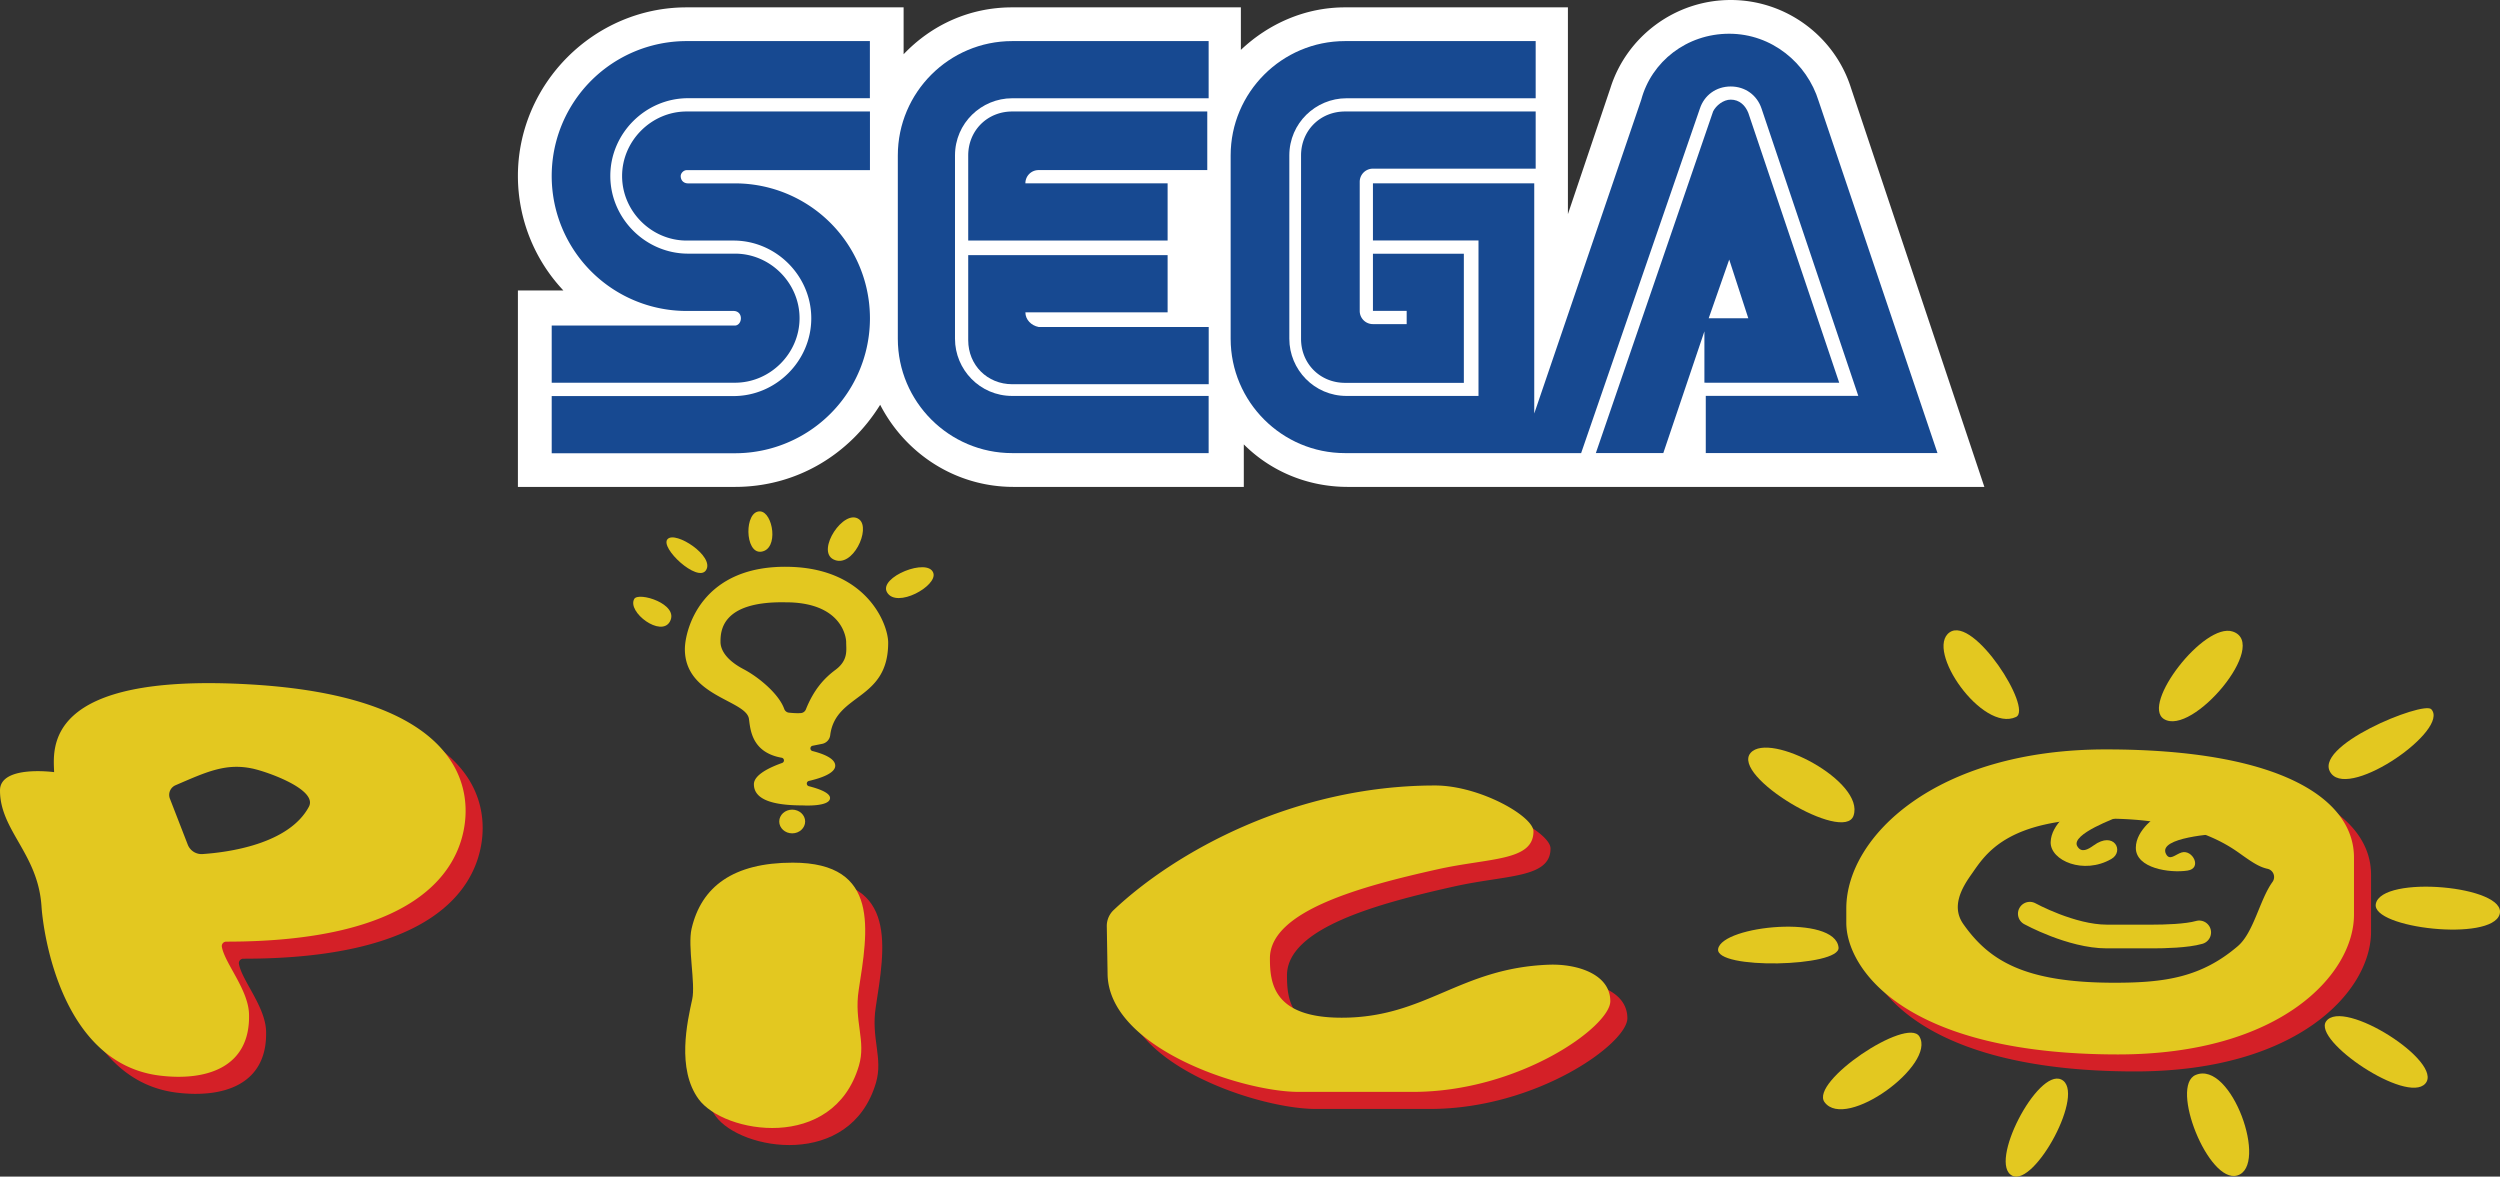 <svg id="Layer_1" data-name="Layer 1" xmlns="http://www.w3.org/2000/svg" viewBox="0 0 3839.022 1806.826"><rect x="0" y="0" width="3839.022" height="1806.826" fill="#333333" stroke="none"/><path d="M1167.3,785.3c-24.6-1.4-24,65.1,1.5,61.9C1196.5,843.6,1187.1,786.4,1167.3,785.3Z" transform="translate(-0 0)" style="fill:#e3c820"/><path d="M1025.1,827.9c-12.2,13.3,46.1,67.3,59,47.8C1098.1,854.5,1037.3,814.6,1025.1,827.9Z" transform="translate(-0 0)" style="fill:#e3c820"/><path d="M973.9,919.8c-11.1,20.2,41.2,59.3,54.8,34.7C1043.5,927.6,980.3,908.2,973.9,919.8Z" transform="translate(-0 0)" style="fill:#e3c820"/><path d="M1319.3,797.5c-23-17.6-66.5,47.8-39.5,61.5C1309.1,873.8,1337.9,811.7,1319.3,797.5Z" transform="translate(-0 0)" style="fill:#e3c820"/><path d="M1433.3,880.1c-7.7-24.6-84.6,6.1-71.2,29.4C1376.7,934.9,1439.5,899.9,1433.3,880.1Z" transform="translate(-0 0)" style="fill:#e3c820"/><path d="M3260,1176.9c-261.9,0-398.6,134.7-398.6,244.1v22.3c0,68.1,86.2,202,417.3,202,250.5,0,362.3-123.8,362.3-214.6V1343C3640.9,1254.4,3531.3,1176.9,3260,1176.9ZM3559.5,1415.7a136.654,136.654,0,0,1-136.6,136.6H3094.3a136.654,136.654,0,0,1-136.6-136.6V1354.5a136.654,136.654,0,0,1,136.6-136.6h328.6A136.654,136.654,0,0,1,3559.5,1354.5Z" transform="translate(-0 0)" style="fill:#d42027"/><path d="M2993.9,971c-38.5,26.8,50.2,154.2,101.9,130C3122.1,1088.7,3031.1,945.2,2993.9,971Z" transform="translate(-0 0)" style="fill:#e3c820"/><path d="M3428.6,969.8c-43.9-14.6-141.2,111.9-105.7,134.3C3366.3,1131.5,3486.1,989,3428.6,969.8Z" transform="translate(-0 0)" style="fill:#e3c820"/><path d="M3733.5,1089.1c-12-13.1-187.1,57.6-153.4,99.1C3610.9,1226.2,3762.1,1120.3,3733.5,1089.1Z" transform="translate(-0 0)" style="fill:#e3c820"/><path d="M3838.4,1404.1c13-43.7-181.9-61.3-190.1-15.9C3641.6,1425.4,3825.8,1446.4,3838.4,1404.1Z" transform="translate(-0 0)" style="fill:#e3c820"/><path d="M3724.3,1664c29.3-32.9-126.4-132.2-152.3-95.6C3550.9,1598.3,3695.9,1695.9,3724.3,1664Z" transform="translate(-0 0)" style="fill:#e3c820"/><path d="M2688.3,1156.1c29.2-33.3,175.9,44,158,96.5C2831.7,1295.3,2657.1,1191.7,2688.3,1156.1Z" transform="translate(-0 0)" style="fill:#e3c820"/><path d="M2947.4,1591.6c26.2,43-113,145.2-145.6,100.9C2778.7,1661,2928.6,1560.8,2947.4,1591.6Z" transform="translate(-0 0)" style="fill:#e3c820"/><path d="M3165.3,1657.7C3204,1676,3125,1822.2,3090.2,1805.5,3052.3,1787.3,3128.8,1640.4,3165.3,1657.7Z" transform="translate(-0 0)" style="fill:#e3c820"/><path d="M3371.7,1650.7c54.9-23.1,112.5,140.2,63.8,154.4C3391.5,1817.9,3331.4,1667.6,3371.7,1650.7Z" transform="translate(-0 0)" style="fill:#e3c820"/><path d="M2638.4,1457.1c6.3-36.1,179.9-53.1,184.9-2.1C2826.3,1484.9,2632.8,1489.4,2638.4,1457.1Z" transform="translate(-0 0)" style="fill:#e3c820"/><path d="M3253.2,1254.1c-.8,1-74.2,26.7-63.3,45.4,6.3,10.9,16.7,4.8,25-1.2,31.5-23,47.6,9,27.4,20.7-42.8,24.7-93.8,2.5-93.3-25.7.6-28.5,34.1-50,34.1-50" transform="translate(-0 0)" style="fill:#e3c820"/><path d="M3406.1,1279.8c-.8,1-93.3,5.4-80,31.5,5.7,11.2,14.4.6,24.2-2.3,16.7-4.8,31.9,24.5,8.8,27.9-27.2,4.1-79.3-3.4-79.3-35,0-28.5,34.1-50,34.1-50" transform="translate(-0 0)" style="fill:#e3c820"/><path d="M3117,1403.1s63.7,35,118.2,35h70.7c17.4,0,52.2-.8,71.2-6.3" transform="translate(-0 0)" style="fill:none;stroke:#e3c820;stroke-linecap:round;stroke-miterlimit:10;stroke-width:36.424px"/><path d="M3489.6,1354.4c-19.8,27.6-28.8,77.6-53.2,98.5-56.3,48.2-112.5,56.2-189.4,56.2-138.2,0-192.6-34-232.1-90.1-18.6-26.4-2.9-54.7,11.9-75.6,21.2-29.9,52-86.3,207.2-86.3,126.9,0,184,38.1,205.8,53.7,19.1,13.7,29.8,20.6,42.1,23.3A12.922,12.922,0,0,1,3489.6,1354.4Zm-255.8-203.6c-261.9,0-398.6,134.7-398.6,244.1v22.3c0,68.1,86.2,202,417.3,202,250.5,0,362.3-123.8,362.3-214.6v-87.8C3614.8,1228.3,3505.2,1150.8,3233.8,1150.8Z" transform="translate(-0 0)" style="fill:#e3c820"/><path d="M413.9,1077.4c-324.4-19.7-305.4,100.4-304.6,134.5,0,0-83.1-11.3-83.1,28.1,0,61.5,58.3,96.9,63.7,177.6,2.8,42.6,30.7,241.8,181.7,260.3,70.2,8.6,139.4-11.5,137-94.5-1.1-37.6-37.1-77.7-41.7-103.2a6.801,6.801,0,0,1,6.8-8c286.5.1,357.8-104.9,366.6-184.5C748.8,1208.8,699.7,1094.8,413.9,1077.4Zm90.8,282.2h-264V1141.4H504.8v218.2Z" transform="translate(-0 0)" style="fill:#d42027"/><path d="M1344.8,1546.7c14.1-91.3,33.8-195.8-101.2-195.8-91.3,0-140.4,36.7-155.4,101.4-6.3,27.2,6.2,84.3,1,108.2-7.6,34.8-24.1,106.9,9.7,153.4,38.6,53.2,206.8,81.7,246.2-51C1356.4,1624.4,1337.3,1595.1,1344.8,1546.7Z" transform="translate(-0 0)" style="fill:#d42027"/><path d="M1725.8,1448.6a33.548,33.548,0,0,1,10.5-24.9c93.5-88.4,276.4-191.3,493.6-191.3,68.2,0,151.1,47.1,151.1,70.5,0,46.1-68.1,40.4-147.7,58.3-115.9,25.9-257,63.6-257,136.6,0,37.6,4.9,91.2,110.1,91.2,129.4,0,181-76.5,318.7-81.4,42.8-1.5,93.9,14.4,93.9,56,0,39-139.6,139.3-303.1,139.3h-175.6c-87,0-293.3-68-293.3-182.3Z" transform="translate(-0 0)" style="fill:#d42027"/><path d="M387.7,1051.2C63.3,1031.5,82.3,1151.6,83.1,1185.7c0,0-83.1-11.3-83.1,28.1,0,61.5,58.3,96.9,63.7,177.6,2.8,42.6,30.7,241.8,181.7,260.3,70.2,8.6,139.4-11.5,137-94.5C381.3,1519.6,345.3,1479.5,340.7,1454a6.801,6.801,0,0,1,6.8-8c286.5.1,357.8-104.9,366.6-184.5C722.7,1182.7,673.6,1068.6,387.7,1051.2ZM474.3,1238.9c-30.9,57.7-124.6,70-163.2,72.6a22.724,22.724,0,0,1-22.8-14.5l-27.4-70.6a16.088,16.088,0,0,1,8.7-20.6c46.7-20.1,76.6-34.3,117.6-25.7C409.5,1184.7,488.6,1212.4,474.3,1238.9Z" transform="translate(-0 0)" style="fill:#e3c820"/><path d="M1318.6,1520.5C1332.7,1429.2,1352.4,1324.7,1217.4,1324.7c-91.3,0-140.4,36.7-155.4,101.4-6.3,27.2,6.2,84.3,1,108.2-7.6,34.8-24.1,106.9,9.7,153.4,38.6,53.2,206.8,81.7,246.2-51C1330.3,1598.3,1311.2,1568.9,1318.6,1520.5Z" transform="translate(-0 0)" style="fill:#e3c820"/><path d="M1699.6,1422.4a33.548,33.548,0,0,1,10.5-24.9C1803.6,1309.1,1986.5,1206.2,2203.7,1206.2c68.2,0,151.1,47.1,151.1,70.5,0,46.1-68.1,40.4-147.7,58.3-115.9,25.9-257,63.6-257,136.6,0,37.6,4.9,91.2,110.1,91.2,129.4,0,181-76.5,318.7-81.4,42.8-1.5,93.9,14.4,93.9,56,0,39-139.6,139.3-303.1,139.3H1994.1c-87,0-293.3-68-293.3-182.3Z" transform="translate(-0 0)" style="fill:#e3c820"/><path d="M1214.8,870.5c-138.6-4.7-163.1,97.6-163.1,126.4,0,72.7,94.4,78.1,98.4,107.1,2.2,16,4,51.4,50.3,59.6a4.155,4.155,0,0,1,.7,8c-18.7,6.6-43.4,18.1-43.4,32.7,0,23.5,28.8,32.5,74.9,32.5,0,0,42,2.6,42-11.4,0-8.1-17.6-14.3-32.5-18.1a4.156,4.156,0,0,1,.1-8.1c17.7-4.1,40.4-11.6,40.4-23.4,0-11.4-19.2-18.5-35-22.5a4.157,4.157,0,0,1,.2-8.1l15-3a15.421,15.421,0,0,0,12.1-13.4c8.3-64.5,89-52.4,89-141.8C1363.9,958.3,1331.2,874.4,1214.8,870.5Zm68.3,158c-17.1,12.7-33.2,29.9-45.6,60.9a9.134,9.134,0,0,1-7.5,5.6c-5.8.5-13.3-.1-18.4-.6a8.709,8.709,0,0,1-7.2-5.4c-8.2-23.6-39.8-49.4-62.2-61.2-30.7-16.1-35.8-33-35.8-42.1,0-16.9,1.7-62.5,99.4-60.8,2.4,0,4.8,0,7.2.1,80.2,2.7,86.4,53.9,86.4,61C1299.3,997.4,1303.2,1013.5,1283.1,1028.5Z" transform="translate(-0 0)" style="fill:#e3c820"/><ellipse cx="1216.5" cy="1261.5" rx="19.9" ry="18.2" style="fill:#e3c820"/><path d="M2842.4,135.1C2817.6,56.3,2743.2,0,2657.7,0c-85.6,0-159.9,56.3-184.7,135.1l-65.3,193.7V11.3H2065.4c-60.8,0-117.1,24.8-159.9,65.3V11.3H1554.2c-65.3,0-123.8,27-166.6,72v-72H1054.3c-141.9,0-259,117.1-259,259A256.704,256.704,0,0,0,865.1,446h-69.8V747.7H1128.6c94.6,0,175.6-49.6,223-126.1,38.3,74.3,114.9,126.1,204.9,126.1h353.5V682.4c40.5,40.5,96.8,65.3,159.9,65.3H3047.2Z" transform="translate(-0 0)" style="fill:#fff"/><path d="M1128.7,499.9H847.2v87.8H1128.7c54,0,99.1-45,99.1-99.1s-45-99.1-99.1-99.1h-72.1c-65.3,0-119.4-54-119.4-119.4s54.1-119.3,119.4-119.3h279.2V63.1H1054.4a207.2,207.2,0,1,0,0,414.4h72c6.7,0,11.3,4.5,11.3,11.3C1137.7,495.4,1133.2,499.9,1128.7,499.9Z" transform="translate(-0 0)" style="fill:#174991"/><path d="M1054.4,261.3h281.5V171.2H1054.4c-54,0-99.1,45-99.1,99.1s45,99.1,99.1,99.1h72c65.3,0,119.4,54,119.4,119.4s-54,119.4-119.4,119.4H847.2V696H1128.7a207.2,207.2,0,0,0,0-414.4h-72.1c-6.7,0-11.3-4.5-11.3-11.3C1045.4,265.7,1049.9,261.3,1054.4,261.3Z" transform="translate(-0 0)" style="fill:#174991"/><path d="M2065.5,171.2c-38.3,0-67.6,29.3-67.6,67.6V520.3c0,38.3,29.3,67.6,67.6,67.6h182.4V389.6H2108.3v87.8h51.8v20.3H2108.3a20.188,20.188,0,0,1-20.3-20.3V279.3a20.188,20.188,0,0,1,20.3-20.3h249.9V171.2Z" transform="translate(-0 0)" style="fill:#174991"/><path d="M2619.4,587.7h204.9L2684.7,173.3c-4.5-11.3-13.5-20.3-27-20.3-11.3,0-22.5,9-27,18l-180.1,524.7h103.6l63.1-186.9v78.8h2.1Zm36-189.1L2684.7,488.7H2623.9Z" transform="translate(-0 0)" style="fill:#174991"/><path d="M2792.8,155.4c-18-58.5-72-103.6-137.4-103.6-65.3,0-119.4,42.8-135.1,101.4L2356,635V281.5h-247.7v87.8h162.1V608H2067.7c-49.6,0-87.8-40.5-87.8-87.8V238.7c0-49.6,40.5-87.8,87.8-87.8h290.5V63.1H2065.4c-96.8,0-175.6,78.8-175.6,175.6V520.2c0,96.8,78.8,175.6,175.6,175.6H2428l182.4-529.2c6.7-20.3,24.8-33.8,47.3-33.8s40.5,13.5,47.3,33.8l148.6,441.3h-234.2v87.8H2975.2Z" transform="translate(-0 0)" style="fill:#174991"/><path d="M1554.3,608c-49.6,0-87.8-40.5-87.8-87.8V238.7c0-49.6,40.5-87.8,87.8-87.8H1856V63.1H1554.3c-96.8,0-175.6,78.8-175.6,175.6V520.2c0,96.8,78.8,175.6,175.6,175.6H1856V608Z" transform="translate(-0 0)" style="fill:#174991"/><path d="M1574.6,479.6H1793V391.8H1486.8V522.4c0,38.3,29.3,67.6,67.6,67.6H1856.1V502.1h-261.2C1583.6,499.9,1574.6,490.9,1574.6,479.6Z" transform="translate(-0 0)" style="fill:#174991"/><path d="M1793,281.5H1574.6a20.188,20.188,0,0,1,20.3-20.3h259v-90H1554.4c-38.3,0-67.6,29.3-67.6,67.6V369.4H1793Z" transform="translate(-0 0)" style="fill:#174991"/></svg>
